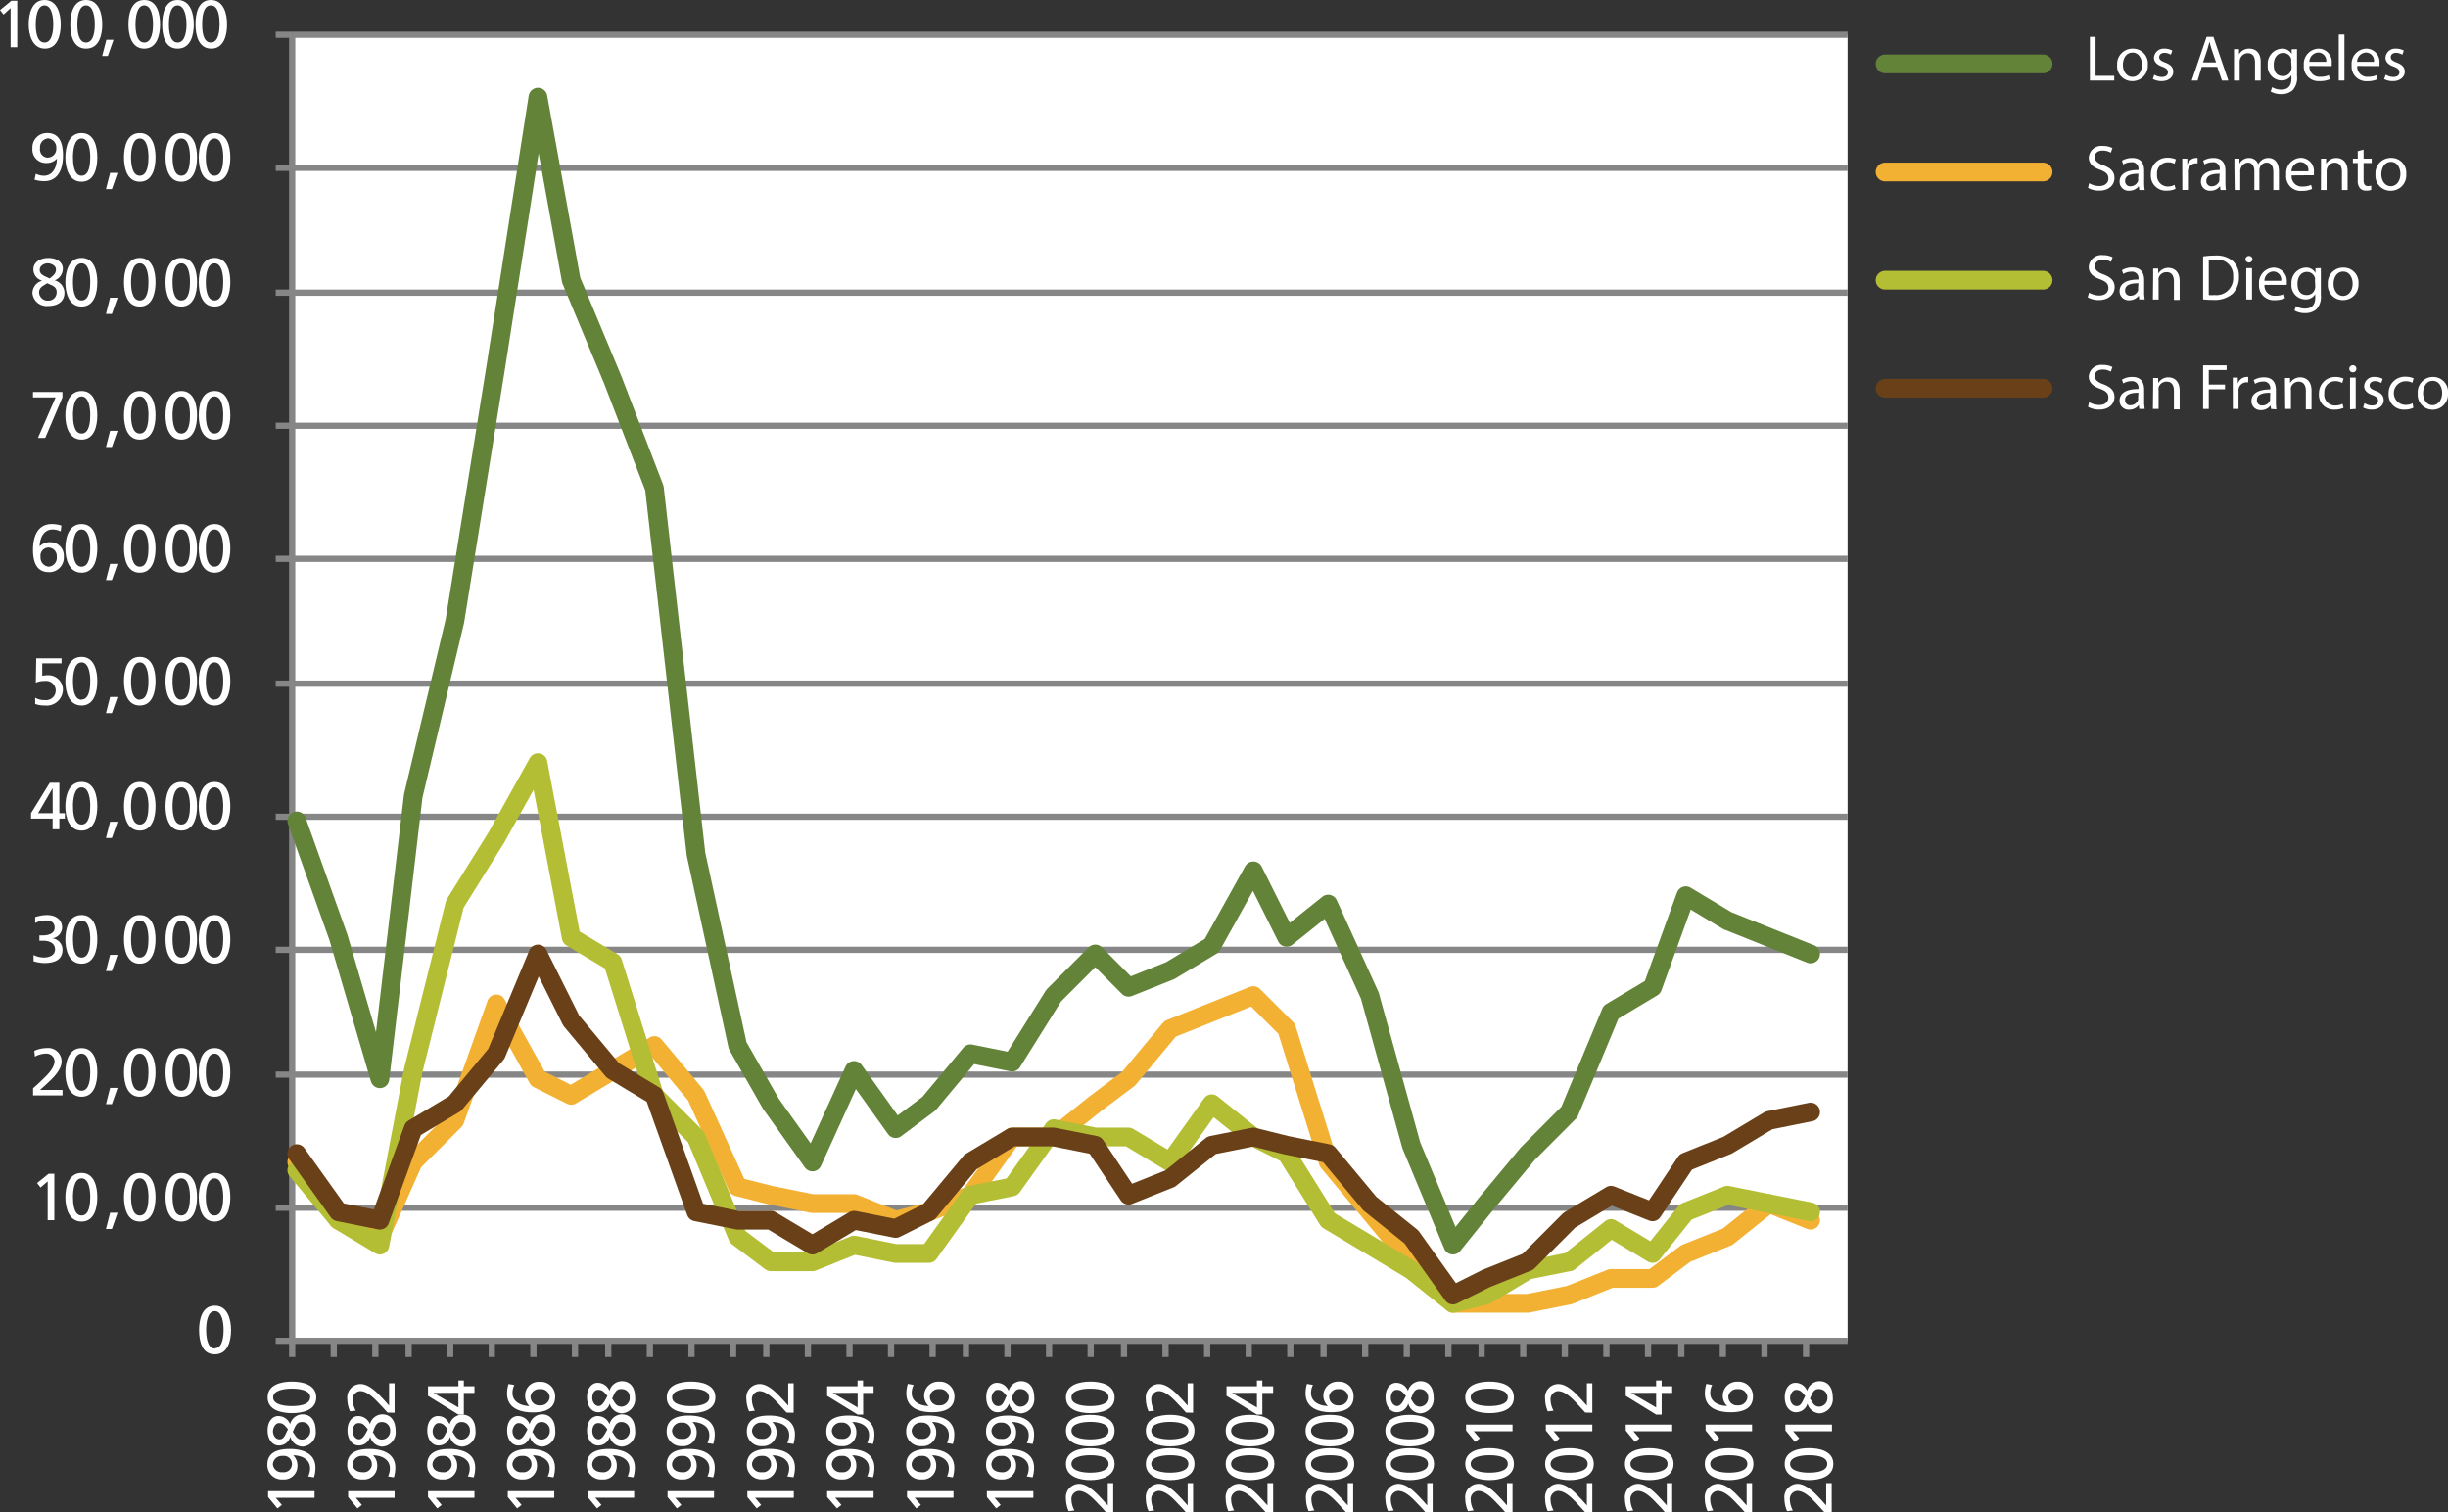 <svg xmlns="http://www.w3.org/2000/svg" viewBox="0 0 301.88 186.49"><rect x="0" y="0" width="301.88" height="186.49" fill="#333333" stroke="none"/><defs><style>.cls-1{fill:#fff;}.cls-2,.cls-3,.cls-4,.cls-5,.cls-6{fill:none;stroke-linejoin:round;}.cls-2{stroke:#868686;stroke-width:0.77px;}.cls-3{stroke:#638339;}.cls-3,.cls-4,.cls-5,.cls-6{stroke-linecap:round;stroke-width:2.31px;}.cls-4{stroke:#f3b134;}.cls-5{stroke:#b4be35;}.cls-6{stroke:#694018;}</style></defs><g id="Layer_2" data-name="Layer 2"><g id="Layer_1-2" data-name="Layer 1"><rect class="cls-1" x="36.03" y="4.29" width="191.81" height="161.04"/><path class="cls-2" d="M36,4.29H227.84M36,20.7H227.84M36,36.09H227.84M36,52.5H227.84M36,68.91H227.84M36,84.3H227.84M36,100.71H227.84M36,117.12H227.84M36,132.51H227.84M36,148.92H227.84"/><line class="cls-2" x1="36.03" y1="165.33" x2="36.03" y2="4.29"/><path class="cls-2" d="M34,4.29H36M34,20.7H36M34,36.09H36M34,52.5H36M34,68.91H36M34,84.3H36M34,100.71H36M34,117.12H36M34,132.51H36M34,148.92H36M34,165.33H36"/><line class="cls-2" x1="36.03" y1="165.33" x2="227.84" y2="165.33"/><path class="cls-2" d="M222.72,165.33v2m-5.13-2v2m-5.13-2v2m-5.13-2v2m-4.1-2v2m-5.13-2v2m-5.13-2v2m-5.13-2v2m-5.13-2v2m-4.1-2v2m-5.13-2v2m-5.13-2v2m-5.13-2v2m-4.1-2v2m-5.13-2v2m-5.13-2v2m-5.13-2v2m-5.12-2v2m-4.11-2v2m-5.13-2v2m-5.13-2v2m-5.12-2v2m-4.11-2v2m-5.13-2v2m-5.12-2v2m-5.13-2v2m-5.13-2v2m-4.1-2v2m-5.13-2v2m-5.13-2v2m-5.13-2v2m-4.1-2v2m-5.13-2v2m-5.13-2v2m-5.13-2v2m-5.13-2v2m-4.1-2v2m-5.13-2v2m-5.13-2v2"/><polyline class="cls-3" points="36.6 101.22 41.73 115.58 46.85 133.02 50.96 98.14 56.09 76.6 61.21 44.81 66.34 11.98 70.44 34.55 75.57 46.86 80.7 60.19 85.83 105.33 90.96 128.92 95.06 136.1 100.19 143.28 105.32 131.99 110.45 139.17 114.55 136.1 119.68 129.94 124.81 130.97 129.94 122.76 135.07 117.63 139.17 121.74 144.3 119.69 149.43 116.61 154.56 107.38 158.66 115.58 163.79 111.48 168.92 122.76 174.04 141.23 179.17 153.53 183.28 148.41 188.41 142.25 193.53 137.12 198.66 124.81 203.79 121.74 207.89 110.45 213.02 113.53 218.15 115.58 223.28 117.63"/><polyline class="cls-4" points="36.6 143.28 41.73 150.46 46.85 152.51 50.96 143.28 56.09 138.15 61.21 123.79 66.34 133.02 70.44 135.07 75.57 131.99 80.7 128.92 85.83 135.07 90.96 146.35 95.06 147.38 100.19 148.41 105.32 148.41 110.45 150.46 114.55 149.43 119.68 147.38 124.81 140.2 129.94 140.2 135.07 136.1 139.17 133.02 144.3 126.86 149.43 124.81 154.56 122.76 158.66 126.86 163.79 143.28 168.92 149.43 174.04 155.59 179.17 160.71 183.28 160.71 188.41 160.71 193.53 159.69 198.66 157.64 203.79 157.64 207.89 154.56 213.02 152.51 218.15 148.41 223.28 150.46"/><polyline class="cls-5" points="36.6 144.3 41.73 150.46 46.85 153.53 50.96 131.99 56.09 111.48 61.21 103.27 66.34 94.04 70.44 115.58 75.57 118.66 80.7 135.07 85.83 140.2 90.96 152.51 95.06 155.59 100.19 155.59 105.32 153.53 110.45 154.56 114.55 154.56 119.68 147.38 124.81 146.35 129.94 139.17 135.07 140.2 139.17 140.2 144.3 143.28 149.43 136.1 154.56 140.2 158.66 142.25 163.79 150.46 168.92 153.53 174.04 156.61 179.17 160.72 183.28 159.69 188.41 156.61 193.53 155.59 198.66 151.48 203.79 154.56 207.89 149.43 213.02 147.38 218.15 148.41 223.28 149.43"/><polyline class="cls-6" points="36.6 142.25 41.73 149.43 46.85 150.46 50.96 139.17 56.09 136.1 61.21 129.94 66.34 117.63 70.44 125.84 75.57 131.99 80.7 135.07 85.83 149.43 90.96 150.46 95.06 150.46 100.19 153.53 105.32 150.46 110.45 151.48 114.55 149.43 119.68 143.28 124.81 140.2 129.94 140.2 135.07 141.22 139.17 147.38 144.3 145.33 149.43 141.22 154.56 140.2 158.66 141.22 163.79 142.25 168.92 148.41 174.04 152.51 179.17 159.69 183.28 157.64 188.41 155.59 193.53 150.46 198.66 147.38 203.79 149.43 207.89 143.28 213.02 141.22 218.15 138.15 223.28 137.12"/><path class="cls-1" d="M26.49,161c1.59,0,2,1.71,2,3s-.36,3-2,3-1.94-1.71-1.94-3S24.91,161,26.49,161Zm0,5.25c1,0,1.08-1.57,1.08-2.29s-.13-2.29-1.08-2.29-1.07,1.57-1.07,2.29S25.51,166.29,26.49,166.29Z"/><path class="cls-1" d="M5.88,145.67l-.88.76-.43-.55L6,144.73H6.7v5.73H5.88Z"/><path class="cls-1" d="M10.06,144.63c1.58,0,1.94,1.71,1.94,3s-.36,3-1.94,3-2-1.71-2-3S8.47,144.63,10.06,144.63Zm0,5.25c1,0,1.07-1.57,1.07-2.29s-.13-2.29-1.07-2.29S9,146.87,9,147.59,9.07,149.88,10.06,149.88Z"/><path class="cls-1" d="M13.58,149.54h.92l-.7,2h-.73Z"/><path class="cls-1" d="M17.24,144.63c1.58,0,1.94,1.71,1.94,3s-.36,3-1.94,3-1.95-1.71-1.95-3S15.65,144.63,17.24,144.63Zm0,5.25c1,0,1.07-1.57,1.07-2.29s-.13-2.29-1.07-2.29-1.08,1.57-1.08,2.29S16.25,149.88,17.24,149.88Z"/><path class="cls-1" d="M22.36,144.63c1.58,0,1.94,1.71,1.94,3s-.36,3-1.94,3-1.95-1.71-1.95-3S20.77,144.63,22.36,144.63Zm0,5.25c1,0,1.07-1.57,1.07-2.29s-.13-2.29-1.07-2.29-1.08,1.57-1.08,2.29S21.37,149.88,22.36,149.88Z"/><path class="cls-1" d="M26.46,144.63c1.58,0,1.94,1.71,1.94,3s-.36,3-1.94,3-1.95-1.71-1.95-3S24.87,144.63,26.46,144.63Zm0,5.25c1,0,1.07-1.57,1.07-2.29s-.13-2.29-1.07-2.29-1.08,1.57-1.08,2.29S25.47,149.88,26.46,149.88Z"/><path class="cls-1" d="M4.08,134.19c.3-.26.67-.58,1-.92.63-.59,1.65-1.52,1.65-2.44a1,1,0,0,0-1.1-.91,2.82,2.82,0,0,0-1.32.37l-.08-.71a3.77,3.77,0,0,1,1.5-.34,1.66,1.66,0,0,1,1.87,1.64c0,1-1,2-1.66,2.6-.32.32-.73.66-1,.92H7.71v.67H4.08Z"/><path class="cls-1" d="M10.06,129.24c1.58,0,1.94,1.71,1.94,3s-.36,3-1.94,3-2-1.71-2-3S8.47,129.24,10.06,129.24Zm0,5.26c1,0,1.07-1.58,1.07-2.29s-.13-2.29-1.07-2.29S9,131.48,9,132.21,9.07,134.5,10.06,134.5Z"/><path class="cls-1" d="M13.58,134.15h.92l-.7,2h-.73Z"/><path class="cls-1" d="M17.24,129.24c1.58,0,1.94,1.71,1.94,3s-.36,3-1.94,3-1.95-1.71-1.95-3S15.65,129.24,17.24,129.24Zm0,5.26c1,0,1.07-1.58,1.07-2.29s-.13-2.29-1.07-2.29-1.08,1.56-1.08,2.29S16.25,134.5,17.24,134.5Z"/><path class="cls-1" d="M22.36,129.24c1.58,0,1.94,1.71,1.94,3s-.36,3-1.94,3-1.95-1.71-1.95-3S20.77,129.24,22.36,129.24Zm0,5.26c1,0,1.07-1.58,1.07-2.29s-.13-2.29-1.07-2.29-1.08,1.56-1.08,2.29S21.37,134.5,22.36,134.5Z"/><path class="cls-1" d="M26.46,129.24c1.58,0,1.94,1.71,1.94,3s-.36,3-1.94,3-1.95-1.71-1.95-3S24.87,129.24,26.46,129.24Zm0,5.26c1,0,1.07-1.58,1.07-2.29s-.13-2.29-1.07-2.29-1.08,1.56-1.08,2.29S25.47,134.5,26.46,134.5Z"/><path class="cls-1" d="M4.86,115.34h.46c.59,0,1.42-.2,1.42-.93s-.52-.91-1.12-.91a2.72,2.72,0,0,0-1.28.32l0-.74a4.92,4.92,0,0,1,1.44-.25c1,0,1.88.48,1.88,1.56a1.38,1.38,0,0,1-1.23,1.31h0a1.41,1.41,0,0,1,1.28,1.42c0,1.32-1.12,1.63-2.26,1.63a5.12,5.12,0,0,1-1.31-.22l0-.77a2.87,2.87,0,0,0,1.25.31c.63,0,1.4-.24,1.4-1S6.1,116,5.36,116h-.5Z"/><path class="cls-1" d="M10.06,112.83c1.58,0,1.94,1.71,1.94,3s-.36,3-1.94,3-2-1.71-2-3S8.47,112.83,10.06,112.83Zm0,5.25c1,0,1.07-1.57,1.07-2.29s-.13-2.29-1.07-2.29S9,115.07,9,115.79,9.07,118.08,10.06,118.08Z"/><path class="cls-1" d="M13.58,117.74h.92l-.7,2h-.73Z"/><path class="cls-1" d="M17.24,112.83c1.58,0,1.94,1.71,1.94,3s-.36,3-1.94,3-1.95-1.71-1.95-3S15.65,112.83,17.24,112.83Zm0,5.25c1,0,1.07-1.57,1.07-2.29s-.13-2.29-1.07-2.29-1.08,1.57-1.08,2.29S16.25,118.08,17.24,118.08Z"/><path class="cls-1" d="M22.36,112.83c1.58,0,1.94,1.71,1.94,3s-.36,3-1.94,3-1.95-1.71-1.95-3S20.77,112.83,22.36,112.83Zm0,5.25c1,0,1.07-1.57,1.07-2.29s-.13-2.29-1.07-2.29-1.08,1.57-1.08,2.29S21.37,118.08,22.36,118.08Z"/><path class="cls-1" d="M26.46,112.83c1.58,0,1.94,1.71,1.94,3s-.36,3-1.94,3-1.95-1.71-1.95-3S24.87,112.83,26.46,112.83Zm0,5.25c1,0,1.07-1.57,1.07-2.29s-.13-2.29-1.07-2.29-1.08,1.57-1.08,2.29S25.47,118.08,26.46,118.08Z"/><path class="cls-1" d="M6.49,100.94H3.83v-.67l2.31-3.75H7.32v3.75H8v.67H7.32v1.31H6.49Zm0-3.75h0l-1.79,3.08h1.8Z"/><path class="cls-1" d="M10.06,96.42c1.58,0,1.94,1.71,1.94,3s-.36,3-1.94,3-2-1.71-2-3S8.47,96.42,10.06,96.42Zm0,5.25c1,0,1.07-1.57,1.07-2.29s-.13-2.29-1.07-2.29S9,98.66,9,99.38,9.07,101.67,10.06,101.67Z"/><path class="cls-1" d="M13.58,101.33h.92l-.7,2h-.73Z"/><path class="cls-1" d="M17.24,96.42c1.58,0,1.94,1.71,1.94,3s-.36,3-1.94,3-1.95-1.71-1.95-3S15.65,96.42,17.24,96.42Zm0,5.25c1,0,1.07-1.57,1.07-2.29s-.13-2.29-1.07-2.29-1.08,1.57-1.08,2.29S16.25,101.67,17.24,101.67Z"/><path class="cls-1" d="M22.36,96.42c1.58,0,1.94,1.71,1.94,3s-.36,3-1.94,3-1.95-1.71-1.95-3S20.77,96.42,22.36,96.42Zm0,5.25c1,0,1.07-1.57,1.07-2.29s-.13-2.29-1.07-2.29-1.08,1.57-1.08,2.29S21.37,101.67,22.36,101.67Z"/><path class="cls-1" d="M26.46,96.42c1.58,0,1.94,1.71,1.94,3s-.36,3-1.94,3-1.95-1.71-1.95-3S24.87,96.42,26.46,96.42Zm0,5.25c1,0,1.07-1.57,1.07-2.29s-.13-2.29-1.07-2.29-1.08,1.57-1.08,2.29S25.47,101.67,26.46,101.67Z"/><path class="cls-1" d="M7.59,81.8H5.21l0,1.54a3.17,3.17,0,0,1,.74-.08A1.8,1.8,0,0,1,7.76,85,2,2,0,0,1,5.57,87a3.62,3.62,0,0,1-1.23-.19l0-.77a2.21,2.21,0,0,0,1.19.29,1.19,1.19,0,1,0,0-2.36,2.64,2.64,0,0,0-1.11.21l.05-3H7.59Z"/><path class="cls-1" d="M10.06,81C11.64,81,12,82.74,12,84s-.36,3-1.94,3-2-1.71-2-3S8.47,81,10.06,81Zm0,5.26c1,0,1.07-1.58,1.07-2.29s-.13-2.29-1.07-2.29S9,83.27,9,84,9.07,86.29,10.06,86.29Z"/><path class="cls-1" d="M13.58,85.94h.92l-.7,2h-.73Z"/><path class="cls-1" d="M17.24,81c1.58,0,1.94,1.71,1.94,3s-.36,3-1.94,3-1.95-1.71-1.95-3S15.65,81,17.24,81Zm0,5.26c1,0,1.07-1.58,1.07-2.29s-.13-2.29-1.07-2.29S16.16,83.27,16.16,84,16.25,86.29,17.24,86.29Z"/><path class="cls-1" d="M22.36,81c1.58,0,1.94,1.71,1.94,3s-.36,3-1.94,3-1.95-1.71-1.95-3S20.77,81,22.36,81Zm0,5.26c1,0,1.07-1.58,1.07-2.29s-.13-2.29-1.07-2.29S21.28,83.27,21.28,84,21.37,86.29,22.36,86.29Z"/><path class="cls-1" d="M26.46,81c1.58,0,1.94,1.71,1.94,3s-.36,3-1.94,3-1.95-1.71-1.95-3S24.87,81,26.46,81Zm0,5.26c1,0,1.07-1.58,1.07-2.29s-.13-2.29-1.07-2.29S25.38,83.27,25.38,84,25.47,86.29,26.46,86.29Z"/><path class="cls-1" d="M7.49,65.53a2.29,2.29,0,0,0-1-.24c-1.07,0-1.58,1-1.6,2.09h0a1.66,1.66,0,0,1,1.25-.52,1.66,1.66,0,0,1,1.73,1.8A1.78,1.78,0,0,1,6,70.55c-1.6,0-1.93-1.45-1.93-2.75,0-1.55.51-3.18,2.32-3.18a4,4,0,0,1,1.18.18ZM6,67.52A1,1,0,0,0,5,68.67a1.12,1.12,0,0,0,1,1.21,1.08,1.08,0,0,0,1-1.21A1.05,1.05,0,0,0,6,67.52Z"/><path class="cls-1" d="M10.06,64.62c1.58,0,1.94,1.71,1.94,3s-.36,3-1.94,3-2-1.71-2-3S8.47,64.62,10.06,64.62Zm0,5.26c1,0,1.07-1.58,1.07-2.3s-.13-2.29-1.07-2.29S9,66.86,9,67.58,9.07,69.88,10.06,69.88Z"/><path class="cls-1" d="M13.58,69.53h.92l-.7,2h-.73Z"/><path class="cls-1" d="M17.24,64.62c1.58,0,1.94,1.71,1.94,3s-.36,3-1.94,3-1.95-1.71-1.95-3S15.65,64.62,17.24,64.62Zm0,5.26c1,0,1.07-1.58,1.07-2.3s-.13-2.29-1.07-2.29-1.08,1.57-1.08,2.29S16.25,69.88,17.24,69.88Z"/><path class="cls-1" d="M22.36,64.62c1.58,0,1.94,1.71,1.94,3s-.36,3-1.94,3-1.95-1.71-1.95-3S20.77,64.62,22.36,64.62Zm0,5.26c1,0,1.07-1.58,1.07-2.3s-.13-2.29-1.07-2.29-1.08,1.57-1.08,2.29S21.37,69.88,22.36,69.88Z"/><path class="cls-1" d="M26.46,64.62c1.58,0,1.94,1.71,1.94,3s-.36,3-1.94,3-1.95-1.71-1.95-3S24.87,64.62,26.46,64.62Zm0,5.26c1,0,1.07-1.58,1.07-2.3s-.13-2.29-1.07-2.29-1.08,1.57-1.08,2.29S25.47,69.88,26.46,69.88Z"/><path class="cls-1" d="M7.7,49,5.58,54h-.9L6.86,49H4.07v-.67H7.7Z"/><path class="cls-1" d="M10.06,48.21c1.58,0,1.94,1.71,1.94,3s-.36,3-1.94,3-2-1.71-2-3S8.47,48.21,10.06,48.21Zm0,5.25c1,0,1.07-1.57,1.07-2.29s-.13-2.29-1.07-2.29S9,50.45,9,51.17,9.07,53.46,10.06,53.46Z"/><path class="cls-1" d="M13.58,53.12h.92l-.7,2h-.73Z"/><path class="cls-1" d="M17.24,48.21c1.58,0,1.94,1.71,1.94,3s-.36,3-1.94,3-1.95-1.71-1.95-3S15.65,48.21,17.24,48.21Zm0,5.25c1,0,1.07-1.57,1.07-2.29s-.13-2.29-1.07-2.29-1.08,1.57-1.08,2.29S16.25,53.46,17.24,53.46Z"/><path class="cls-1" d="M22.36,48.21c1.58,0,1.94,1.71,1.94,3s-.36,3-1.94,3-1.95-1.71-1.95-3S20.77,48.21,22.36,48.21Zm0,5.25c1,0,1.07-1.57,1.07-2.29s-.13-2.29-1.07-2.29-1.08,1.57-1.08,2.29S21.37,53.46,22.36,53.46Z"/><path class="cls-1" d="M26.46,48.21c1.58,0,1.94,1.71,1.94,3s-.36,3-1.94,3-1.95-1.71-1.95-3S24.87,48.21,26.46,48.21Zm0,5.25c1,0,1.07-1.57,1.07-2.29s-.13-2.29-1.07-2.29-1.08,1.57-1.08,2.29S25.47,53.46,26.46,53.46Z"/><path class="cls-1" d="M4,36.12A1.62,1.62,0,0,1,5.2,34.61h0a1.45,1.45,0,0,1-1.08-1.43c0-.73.69-1.37,1.86-1.37s1.77.65,1.77,1.29a1.54,1.54,0,0,1-1,1.47,1.61,1.61,0,0,1,1.2,1.52c0,1.15-.91,1.64-2,1.64A1.76,1.76,0,0,1,4,36.12Zm1.82-1.2c-.46.33-1,.48-1,1.15a1.06,1.06,0,0,0,1.16,1,1,1,0,0,0,1-.9C7.08,35.34,6.42,35.21,5.8,34.92Zm.32-.59c.68-.52.76-.74.76-1.14s-.56-.72-1-.72-1,.27-1,.81S5.35,34,6.12,34.33Z"/><path class="cls-1" d="M10.06,31.8c1.58,0,1.94,1.7,1.94,3s-.36,3-1.94,3-2-1.7-2-3S8.47,31.8,10.06,31.8Zm0,5.25c1,0,1.07-1.57,1.07-2.29s-.13-2.29-1.07-2.29S9,34,9,34.76,9.07,37.05,10.06,37.05Z"/><path class="cls-1" d="M13.58,36.71h.92l-.7,2h-.73Z"/><path class="cls-1" d="M17.24,31.8c1.58,0,1.94,1.7,1.94,3s-.36,3-1.94,3-1.95-1.7-1.95-3S15.65,31.8,17.24,31.8Zm0,5.25c1,0,1.07-1.57,1.07-2.29s-.13-2.29-1.07-2.29S16.16,34,16.16,34.76,16.25,37.05,17.24,37.05Z"/><path class="cls-1" d="M22.36,31.8c1.58,0,1.94,1.7,1.94,3s-.36,3-1.94,3-1.95-1.7-1.95-3S20.77,31.8,22.36,31.8Zm0,5.25c1,0,1.07-1.57,1.07-2.29s-.13-2.29-1.07-2.29S21.28,34,21.28,34.76,21.37,37.05,22.36,37.05Z"/><path class="cls-1" d="M26.46,31.8c1.58,0,1.94,1.7,1.94,3s-.36,3-1.94,3-1.95-1.7-1.95-3S24.87,31.8,26.46,31.8Zm0,5.25c1,0,1.07-1.57,1.07-2.29s-.13-2.29-1.07-2.29S25.38,34,25.38,34.76,25.47,37.05,26.46,37.05Z"/><path class="cls-1" d="M4.42,21.43a2.26,2.26,0,0,0,1,.24c1.06,0,1.58-1,1.6-2.09H7a1.68,1.68,0,0,1-1.26.52A1.66,1.66,0,0,1,4,18.31a1.78,1.78,0,0,1,1.84-1.9c1.6,0,1.93,1.45,1.93,2.75,0,1.55-.51,3.18-2.33,3.18a4.07,4.07,0,0,1-1.18-.18Zm1.45-2a1.06,1.06,0,0,0,1.07-1.15,1.12,1.12,0,0,0-1-1.21,1.08,1.08,0,0,0-1,1.21A1,1,0,0,0,5.87,19.44Z"/><path class="cls-1" d="M10.06,16.41c1.58,0,1.94,1.71,1.94,3s-.36,3-1.94,3-2-1.71-2-3S8.47,16.41,10.06,16.41Zm0,5.26c1,0,1.07-1.58,1.07-2.3s-.13-2.29-1.07-2.29S9,18.65,9,19.37,9.07,21.67,10.06,21.67Z"/><path class="cls-1" d="M13.58,21.32h.92l-.7,2h-.73Z"/><path class="cls-1" d="M17.24,16.41c1.58,0,1.94,1.71,1.94,3s-.36,3-1.94,3-1.95-1.71-1.95-3S15.65,16.41,17.24,16.41Zm0,5.26c1,0,1.07-1.58,1.07-2.3s-.13-2.29-1.07-2.29-1.08,1.57-1.08,2.29S16.25,21.67,17.24,21.67Z"/><path class="cls-1" d="M22.36,16.41c1.58,0,1.94,1.71,1.94,3s-.36,3-1.94,3-1.95-1.71-1.95-3S20.77,16.41,22.36,16.41Zm0,5.26c1,0,1.07-1.58,1.07-2.3s-.13-2.29-1.07-2.29-1.08,1.57-1.08,2.29S21.37,21.67,22.36,21.67Z"/><path class="cls-1" d="M26.46,16.41c1.58,0,1.94,1.71,1.94,3s-.36,3-1.94,3-1.95-1.71-1.95-3S24.87,16.41,26.46,16.41Zm0,5.26c1,0,1.07-1.58,1.07-2.3s-.13-2.29-1.07-2.29-1.08,1.57-1.08,2.29S25.47,21.67,26.46,21.67Z"/><path class="cls-1" d="M1.31,1,.44,1.8,0,1.25,1.4.1h.73V5.83H1.31Z"/><path class="cls-1" d="M5.49,0c1.58,0,2,1.71,2,3s-.37,3-1.95,3S3.54,4.22,3.54,3,3.91,0,5.49,0Zm0,5.25c1,0,1.08-1.57,1.08-2.29S6.43.67,5.49.67,4.41,2.24,4.41,3,4.5,5.25,5.49,5.25Z"/><path class="cls-1" d="M10.61,0c1.59,0,2,1.71,2,3s-.36,3-2,3S8.67,4.22,8.67,3,9,0,10.61,0Zm0,5.25c1,0,1.08-1.57,1.08-2.29S11.55.67,10.61.67,9.54,2.24,9.54,3,9.63,5.25,10.61,5.25Z"/><path class="cls-1" d="M13.12,4.91H14l-.7,2H12.6Z"/><path class="cls-1" d="M17.79,0c1.59,0,1.95,1.71,1.95,3s-.36,3-1.95,3-1.95-1.71-1.95-3S16.21,0,17.79,0Zm0,5.25c1,0,1.08-1.57,1.08-2.29S18.73.67,17.79.67,16.71,2.24,16.71,3,16.81,5.25,17.79,5.25Z"/><path class="cls-1" d="M21.9,0c1.59,0,2,1.71,2,3s-.36,3-2,3S20,4.22,20,3,20.32,0,21.9,0Zm0,5.25C22.89,5.25,23,3.68,23,3S22.85.67,21.9.67,20.83,2.24,20.83,3,20.92,5.25,21.9,5.25Z"/><path class="cls-1" d="M26,0C27.59,0,28,1.71,28,3s-.36,3-1.95,3-1.94-1.71-1.94-3S24.42,0,26,0Zm0,5.25c1,0,1.08-1.57,1.08-2.29S27,.67,26,.67,24.93,2.24,24.93,3,25,5.25,26,5.25Z"/><line class="cls-3" x1="232.46" y1="7.88" x2="251.95" y2="7.88"/><line class="cls-4" x1="232.46" y1="21.21" x2="251.95" y2="21.21"/><line class="cls-5" x1="232.46" y1="34.55" x2="251.95" y2="34.55"/><line class="cls-6" x1="232.46" y1="47.88" x2="251.95" y2="47.88"/><path class="cls-1" d="M257.72,4.55h.7v4.8h2.3v.58h-3Z"/><path class="cls-1" d="M264.86,8A1.89,1.89,0,0,1,262.94,10a1.84,1.84,0,0,1-1.86-2A1.89,1.89,0,0,1,263,6,1.83,1.83,0,0,1,264.86,8Zm-3.07,0c0,.84.49,1.48,1.18,1.48s1.17-.63,1.17-1.5c0-.65-.32-1.49-1.16-1.49S261.79,7.27,261.79,8Z"/><path class="cls-1" d="M265.66,9.21a1.76,1.76,0,0,0,.92.28c.52,0,.76-.25.76-.57s-.2-.52-.72-.71c-.7-.25-1-.63-1-1.1A1.2,1.2,0,0,1,266.93,6a1.92,1.92,0,0,1,.95.24l-.18.51a1.45,1.45,0,0,0-.79-.23c-.41,0-.65.24-.65.53s.24.47.74.66c.67.25,1,.59,1,1.16S267.49,10,266.57,10a2.19,2.19,0,0,1-1.09-.26Z"/><path class="cls-1" d="M271.51,8.24,271,9.93h-.72l1.83-5.38h.84l1.84,5.38H274l-.58-1.69Zm1.77-.54-.53-1.56c-.12-.35-.2-.67-.28-1h0c-.08.32-.17.65-.28,1l-.52,1.56Z"/><path class="cls-1" d="M275.49,7.11c0-.4,0-.73,0-1.05h.62l0,.64h0A1.43,1.43,0,0,1,277.42,6c.53,0,1.36.32,1.36,1.64V9.93h-.7V7.7c0-.62-.23-1.14-.9-1.14a1,1,0,0,0-.94.72,1.09,1.09,0,0,0-.05.33V9.93h-.7Z"/><path class="cls-1" d="M283.26,6.06c0,.28,0,.6,0,1.07V9.38a2.23,2.23,0,0,1-.55,1.76,2.08,2.08,0,0,1-1.41.47,2.62,2.62,0,0,1-1.29-.32l.18-.54a2.21,2.21,0,0,0,1.14.3c.72,0,1.24-.37,1.24-1.35V9.27h0a1.38,1.38,0,0,1-1.23.65A1.74,1.74,0,0,1,279.65,8a1.85,1.85,0,0,1,1.74-2,1.29,1.29,0,0,1,1.21.67h0l0-.59Zm-.72,1.53a1.08,1.08,0,0,0,0-.32,1,1,0,0,0-1-.74c-.67,0-1.15.57-1.15,1.46s.38,1.39,1.14,1.39a1,1,0,0,0,1-.72,1.19,1.19,0,0,0,.06-.37Z"/><path class="cls-1" d="M284.79,8.13a1.24,1.24,0,0,0,1.33,1.34,2.57,2.57,0,0,0,1.07-.2l.12.5A3,3,0,0,1,286,10a1.79,1.79,0,0,1-1.9-1.95A1.88,1.88,0,0,1,285.94,6a1.64,1.64,0,0,1,1.6,1.82,2.19,2.19,0,0,1,0,.33Zm2.07-.51a1,1,0,0,0-1-1.14,1.17,1.17,0,0,0-1.08,1.14Z"/><path class="cls-1" d="M288.41,4.26h.7V9.93h-.7Z"/><path class="cls-1" d="M290.69,8.13A1.23,1.23,0,0,0,292,9.47a2.6,2.6,0,0,0,1.07-.2l.12.5a3,3,0,0,1-1.29.24A1.79,1.79,0,0,1,290,8.06,1.87,1.87,0,0,1,291.83,6a1.64,1.64,0,0,1,1.6,1.82,2.5,2.5,0,0,1,0,.33Zm2.06-.51a1,1,0,0,0-1-1.14,1.16,1.16,0,0,0-1.08,1.14Z"/><path class="cls-1" d="M294.21,9.21a1.8,1.8,0,0,0,.93.28c.51,0,.75-.25.75-.57s-.2-.52-.72-.71c-.7-.25-1-.63-1-1.1A1.2,1.2,0,0,1,295.48,6a1.92,1.92,0,0,1,.95.24l-.18.51a1.45,1.45,0,0,0-.79-.23c-.41,0-.64.24-.64.53s.23.47.73.66c.67.25,1,.59,1,1.16S296,10,295.12,10A2.22,2.22,0,0,1,294,9.75Z"/><path class="cls-1" d="M257.62,22.59a2.52,2.52,0,0,0,1.25.35c.71,0,1.13-.38,1.13-.92s-.29-.79-1-1.07c-.88-.31-1.42-.77-1.42-1.53A1.55,1.55,0,0,1,259.3,18a2.54,2.54,0,0,1,1.2.26l-.2.57a2,2,0,0,0-1-.26c-.74,0-1,.44-1,.81s.33.75,1.08,1c.91.35,1.37.79,1.37,1.58s-.61,1.55-1.89,1.55a2.79,2.79,0,0,1-1.37-.34Z"/><path class="cls-1" d="M263.81,23.43l-.06-.48h0a1.46,1.46,0,0,1-1.19.57,1.1,1.1,0,0,1-1.18-1.11c0-.93.83-1.45,2.33-1.44v-.08a.8.8,0,0,0-.88-.89,2,2,0,0,0-1,.28l-.16-.46a2.37,2.37,0,0,1,1.27-.34c1.19,0,1.47.8,1.47,1.58v1.45a5.14,5.14,0,0,0,.07.92Zm-.11-2c-.76,0-1.64.12-1.64.87a.62.62,0,0,0,.67.67,1,1,0,0,0,.93-.64.66.66,0,0,0,0-.23Z"/><path class="cls-1" d="M268.28,23.29a2.52,2.52,0,0,1-1.11.22,1.84,1.84,0,0,1-1.93-2,2,2,0,0,1,2.08-2.06,2.49,2.49,0,0,1,1,.2l-.16.55a1.62,1.62,0,0,0-.82-.19A1.34,1.34,0,0,0,266,21.51,1.34,1.34,0,0,0,267.3,23a1.94,1.94,0,0,0,.86-.2Z"/><path class="cls-1" d="M269.11,20.77c0-.45,0-.85,0-1.21h.62l0,.76h0a1.14,1.14,0,0,1,1.07-.84.65.65,0,0,1,.2,0v.66l-.24,0a1,1,0,0,0-.95.9,3.11,3.11,0,0,0,0,.33v2.06h-.69Z"/><path class="cls-1" d="M273.82,23.43l-.05-.48h0a1.44,1.44,0,0,1-1.18.57,1.1,1.1,0,0,1-1.18-1.11c0-.93.83-1.45,2.32-1.44v-.08a.79.79,0,0,0-.88-.89,2,2,0,0,0-1,.28l-.16-.46a2.37,2.37,0,0,1,1.27-.34c1.18,0,1.47.8,1.47,1.58v1.45a6.36,6.36,0,0,0,.06.92Zm-.1-2c-.77,0-1.64.12-1.64.87a.62.62,0,0,0,.67.67,1,1,0,0,0,.93-.64,1,1,0,0,0,0-.23Z"/><path class="cls-1" d="M275.54,20.61c0-.4,0-.73,0-1.05h.62l0,.63h0a1.31,1.31,0,0,1,1.21-.71,1.15,1.15,0,0,1,1.1.77h0a1.79,1.79,0,0,1,.43-.5,1.32,1.32,0,0,1,.86-.27c.51,0,1.27.33,1.27,1.68v2.27h-.69V21.24c0-.74-.27-1.19-.84-1.19a.91.91,0,0,0-.83.64,1.29,1.29,0,0,0-.05.35v2.39H278V21.12c0-.62-.27-1.07-.81-1.07a1,1,0,0,0-.87.71.93.93,0,0,0-.06.34v2.33h-.68Z"/><path class="cls-1" d="M282.6,21.63A1.24,1.24,0,0,0,283.93,23a2.57,2.57,0,0,0,1.07-.2l.12.5a3,3,0,0,1-1.29.24,1.79,1.79,0,0,1-1.9-2,1.88,1.88,0,0,1,1.81-2.08,1.63,1.63,0,0,1,1.6,1.82,2.5,2.5,0,0,1,0,.33Zm2.06-.51a1,1,0,0,0-1-1.14,1.17,1.17,0,0,0-1.08,1.14Z"/><path class="cls-1" d="M286.22,20.61c0-.4,0-.73,0-1.05h.63l0,.64h0a1.44,1.44,0,0,1,1.28-.72c.54,0,1.37.32,1.37,1.64v2.31h-.7V21.2c0-.62-.23-1.14-.9-1.14a1,1,0,0,0-.94.72,1.09,1.09,0,0,0-.05.33v2.32h-.7Z"/><path class="cls-1" d="M291.47,18.45v1.11h1v.54h-1v2.09c0,.48.14.75.53.75a1.37,1.37,0,0,0,.41-.05l0,.53a1.89,1.89,0,0,1-.62.09,1,1,0,0,1-.76-.29,1.44,1.44,0,0,1-.28-1V20.1h-.6v-.54h.6v-.92Z"/><path class="cls-1" d="M296.73,21.47a1.89,1.89,0,0,1-1.93,2.05,1.84,1.84,0,0,1-1.86-2,1.89,1.89,0,0,1,1.92-2.05A1.83,1.83,0,0,1,296.73,21.47Zm-3.07,0c0,.85.48,1.49,1.17,1.49s1.18-.64,1.18-1.51c0-.65-.33-1.49-1.16-1.49S293.66,20.77,293.66,21.51Z"/><path class="cls-1" d="M257.62,36.09a2.52,2.52,0,0,0,1.25.35c.71,0,1.13-.38,1.13-.92s-.29-.79-1-1.07c-.88-.31-1.42-.77-1.42-1.53a1.55,1.55,0,0,1,1.74-1.46,2.54,2.54,0,0,1,1.2.26l-.2.57a2,2,0,0,0-1-.26c-.74,0-1,.44-1,.81s.33.75,1.08,1c.91.35,1.37.79,1.37,1.58S260.1,37,258.82,37a2.79,2.79,0,0,1-1.37-.34Z"/><path class="cls-1" d="M263.81,36.93l-.06-.48h0a1.46,1.46,0,0,1-1.19.57,1.1,1.1,0,0,1-1.18-1.11c0-.93.83-1.45,2.33-1.44v-.08a.8.8,0,0,0-.88-.89,2,2,0,0,0-1,.28l-.16-.46a2.37,2.37,0,0,1,1.27-.34c1.19,0,1.47.8,1.47,1.58V36a5.14,5.14,0,0,0,.07.92Zm-.11-2c-.76,0-1.64.12-1.64.87a.62.62,0,0,0,.67.67,1,1,0,0,0,.93-.64.66.66,0,0,0,0-.23Z"/><path class="cls-1" d="M265.52,34.11c0-.4,0-.73,0-1h.62l0,.64h0a1.43,1.43,0,0,1,1.28-.72c.53,0,1.37.32,1.37,1.64v2.31h-.71V34.7c0-.62-.23-1.14-.89-1.14a1,1,0,0,0-1,.72,1.09,1.09,0,0,0,0,.33v2.32h-.7Z"/><path class="cls-1" d="M271.68,31.62a9.22,9.22,0,0,1,1.48-.11,3.07,3.07,0,0,1,2.18.67,2.47,2.47,0,0,1,.76,1.93,2.88,2.88,0,0,1-.77,2.1,3.36,3.36,0,0,1-2.39.77,11.31,11.31,0,0,1-1.26-.06Zm.7,4.76a3.56,3.56,0,0,0,.7,0,2.07,2.07,0,0,0,2.3-2.28,1.93,1.93,0,0,0-2.19-2.08,3.89,3.89,0,0,0-.81.07Z"/><path class="cls-1" d="M277.77,32a.44.44,0,0,1-.87,0,.43.43,0,0,1,.44-.44A.42.42,0,0,1,277.77,32ZM277,36.93V33.06h.71v3.87Z"/><path class="cls-1" d="M279.25,35.13a1.23,1.23,0,0,0,1.33,1.34,2.6,2.6,0,0,0,1.07-.2l.12.5a3,3,0,0,1-1.29.24,1.79,1.79,0,0,1-1.9-1.95A1.87,1.87,0,0,1,280.39,33,1.64,1.64,0,0,1,282,34.8c0,.14,0,.26,0,.33Zm2.06-.51a1,1,0,0,0-1-1.14,1.16,1.16,0,0,0-1.07,1.14Z"/><path class="cls-1" d="M286.2,33.06c0,.28,0,.6,0,1.07v2.25a2.23,2.23,0,0,1-.55,1.76,2.08,2.08,0,0,1-1.41.47,2.57,2.57,0,0,1-1.29-.32l.18-.54a2.14,2.14,0,0,0,1.13.3c.72,0,1.25-.37,1.25-1.35v-.43h0a1.37,1.37,0,0,1-1.23.65A1.74,1.74,0,0,1,282.58,35,1.86,1.86,0,0,1,284.33,33a1.29,1.29,0,0,1,1.21.67h0l0-.59Zm-.73,1.53a1.08,1.08,0,0,0,0-.32,1,1,0,0,0-1-.74c-.67,0-1.15.57-1.15,1.46s.38,1.39,1.14,1.39a1,1,0,0,0,1-.72,1.18,1.18,0,0,0,.05-.37Z"/><path class="cls-1" d="M290.84,35A1.89,1.89,0,0,1,288.91,37a1.84,1.84,0,0,1-1.85-2A1.88,1.88,0,0,1,289,33,1.83,1.83,0,0,1,290.84,35Zm-3.07,0c0,.85.49,1.49,1.17,1.49s1.18-.64,1.18-1.51c0-.65-.33-1.49-1.16-1.49S287.77,34.27,287.77,35Z"/><path class="cls-1" d="M257.62,49.59a2.52,2.52,0,0,0,1.25.35c.71,0,1.13-.38,1.13-.92s-.29-.79-1-1.07c-.88-.31-1.42-.77-1.42-1.53A1.55,1.55,0,0,1,259.3,45a2.54,2.54,0,0,1,1.2.26l-.2.57a2,2,0,0,0-1-.26c-.74,0-1,.44-1,.81s.33.75,1.08,1c.91.35,1.37.79,1.37,1.58s-.61,1.55-1.89,1.55a2.79,2.79,0,0,1-1.37-.34Z"/><path class="cls-1" d="M263.81,50.43l-.06-.48h0a1.46,1.46,0,0,1-1.19.57,1.1,1.1,0,0,1-1.18-1.11c0-.93.83-1.45,2.33-1.44v-.08a.8.8,0,0,0-.88-.89,2,2,0,0,0-1,.28l-.16-.46a2.37,2.37,0,0,1,1.27-.34c1.19,0,1.47.8,1.47,1.58v1.45a5.14,5.14,0,0,0,.07.92Zm-.11-2c-.76,0-1.64.12-1.64.87a.62.62,0,0,0,.67.67,1,1,0,0,0,.93-.64.66.66,0,0,0,0-.23Z"/><path class="cls-1" d="M265.52,47.61c0-.4,0-.73,0-1h.62l0,.64h0a1.43,1.43,0,0,1,1.28-.72c.53,0,1.37.32,1.37,1.64v2.31h-.71V48.2c0-.62-.23-1.14-.89-1.14a1,1,0,0,0-1,.72,1.09,1.09,0,0,0,0,.33v2.32h-.7Z"/><path class="cls-1" d="M271.68,45.05h2.9v.58h-2.2v1.79h2V48h-2v2.43h-.7Z"/><path class="cls-1" d="M275.34,47.77c0-.45,0-.85,0-1.21h.62l0,.76h0a1.16,1.16,0,0,1,1.08-.84.65.65,0,0,1,.2,0v.66l-.24,0a1,1,0,0,0-.95.9,3.11,3.11,0,0,0,0,.33v2.06h-.7Z"/><path class="cls-1" d="M280.06,50.43,280,50h0a1.44,1.44,0,0,1-1.18.57,1.1,1.1,0,0,1-1.18-1.11c0-.93.83-1.45,2.32-1.44v-.08a.79.79,0,0,0-.88-.89,2,2,0,0,0-1,.28l-.16-.46a2.37,2.37,0,0,1,1.27-.34c1.18,0,1.47.8,1.47,1.58v1.45a6.36,6.36,0,0,0,.06.92Zm-.1-2c-.77,0-1.64.12-1.64.87A.62.62,0,0,0,279,50a1,1,0,0,0,.94-.64,1,1,0,0,0,0-.23Z"/><path class="cls-1" d="M281.78,47.61c0-.4,0-.73,0-1h.62l0,.64h0a1.44,1.44,0,0,1,1.28-.72c.54,0,1.37.32,1.37,1.64v2.31h-.7V48.2c0-.62-.23-1.14-.9-1.14a1,1,0,0,0-.94.72,1.09,1.09,0,0,0,0,.33v2.32h-.7Z"/><path class="cls-1" d="M289,50.29a2.52,2.52,0,0,1-1.11.22,1.83,1.83,0,0,1-1.92-2A2,2,0,0,1,288,46.48a2.44,2.44,0,0,1,1,.2l-.16.55A1.57,1.57,0,0,0,288,47a1.34,1.34,0,0,0-1.37,1.47A1.33,1.33,0,0,0,288,50a2,2,0,0,0,.87-.2Z"/><path class="cls-1" d="M290.58,45.48a.41.41,0,0,1-.44.43.42.42,0,0,1-.43-.43.43.43,0,0,1,.44-.44A.41.41,0,0,1,290.58,45.48Zm-.78,5V46.56h.7v3.87Z"/><path class="cls-1" d="M291.58,49.71a1.76,1.76,0,0,0,.92.29c.52,0,.76-.26.76-.58s-.2-.52-.72-.71c-.7-.25-1-.63-1-1.1a1.2,1.2,0,0,1,1.34-1.13,1.92,1.92,0,0,1,.95.24l-.18.51a1.45,1.45,0,0,0-.79-.23c-.41,0-.65.24-.65.53s.24.47.74.66c.67.25,1,.59,1,1.17s-.53,1.15-1.45,1.15a2.19,2.19,0,0,1-1.09-.26Z"/><path class="cls-1" d="M297.6,50.29a2.52,2.52,0,0,1-1.11.22,1.84,1.84,0,0,1-1.93-2,2,2,0,0,1,2.08-2.06,2.49,2.49,0,0,1,1,.2l-.16.55a1.62,1.62,0,0,0-.82-.19,1.46,1.46,0,0,0,0,2.92,1.94,1.94,0,0,0,.86-.2Z"/><path class="cls-1" d="M301.88,48.47A1.89,1.89,0,0,1,300,50.52a1.84,1.84,0,0,1-1.85-2A1.88,1.88,0,0,1,300,46.48,1.83,1.83,0,0,1,301.88,48.47Zm-3.07,0c0,.85.49,1.49,1.17,1.49s1.18-.64,1.18-1.51c0-.65-.33-1.49-1.16-1.49S298.81,47.77,298.81,48.51Z"/><path class="cls-1" d="M34,184.69l.76.88-.55.43-1.15-1.4v-.73h5.73v.82Z"/><path class="cls-1" d="M38,182.05a2.29,2.29,0,0,0,.24-1c0-1.07-1-1.59-2.09-1.6h0a1.69,1.69,0,0,1,.53,1.26,1.66,1.66,0,0,1-1.81,1.72,1.77,1.77,0,0,1-1.9-1.83c0-1.61,1.45-1.93,2.75-1.93,1.55,0,3.18.51,3.18,2.32a4,4,0,0,1-.18,1.18Zm-2-1.46a1,1,0,0,0-1.15-1.06,1.11,1.11,0,0,0-1.2,1,1.06,1.06,0,0,0,1.2,1A1,1,0,0,0,36,180.59Z"/><path class="cls-1" d="M37.31,178.38a1.62,1.62,0,0,1-1.51-1.22h0a1.43,1.43,0,0,1-1.43,1.08c-.73,0-1.37-.69-1.37-1.86s.66-1.77,1.29-1.77a1.55,1.55,0,0,1,1.48,1,1.61,1.61,0,0,1,1.52-1.21c1.15,0,1.64.91,1.64,2A1.75,1.75,0,0,1,37.31,178.38Zm-1.8-2.14c-.52-.68-.74-.76-1.13-.76s-.72.56-.72,1,.27,1,.81,1S35.13,177,35.51,176.24Zm.59.32c.33.46.49.95,1.16.95a1.06,1.06,0,0,0,1-1.16,1,1,0,0,0-.91-1C36.53,175.28,36.4,175.94,36.1,176.56Z"/><path class="cls-1" d="M33,172.31c0-1.59,1.71-1.95,3-1.95s3,.36,3,1.95-1.71,1.94-3,1.94S33,173.89,33,172.31Zm5.26,0c0-1-1.58-1.08-2.29-1.08s-2.29.13-2.29,1.08,1.56,1.07,2.29,1.07S38.24,173.29,38.24,172.31Z"/><path class="cls-1" d="M43.87,184.69l.76.88-.55.43-1.15-1.4v-.73h5.73v.82Z"/><path class="cls-1" d="M47.85,182.05a2.28,2.28,0,0,0,.23-1c0-1.07-1-1.59-2.08-1.6h0a1.71,1.71,0,0,1,.52,1.26,1.65,1.65,0,0,1-1.8,1.72,1.77,1.77,0,0,1-1.9-1.83c0-1.61,1.44-1.93,2.75-1.93,1.55,0,3.18.51,3.18,2.32a4,4,0,0,1-.18,1.18Zm-2-1.46a1,1,0,0,0-1.15-1.06,1.12,1.12,0,0,0-1.21,1c0,.69.59,1,1.21,1A1,1,0,0,0,45.86,180.59Z"/><path class="cls-1" d="M47.16,178.38a1.6,1.6,0,0,1-1.51-1.22h0a1.45,1.45,0,0,1-1.43,1.08c-.73,0-1.37-.69-1.37-1.86s.66-1.77,1.29-1.77a1.55,1.55,0,0,1,1.48,1,1.6,1.6,0,0,1,1.51-1.21c1.15,0,1.65.91,1.65,2A1.76,1.76,0,0,1,47.16,178.38Zm-1.8-2.14c-.52-.68-.74-.76-1.13-.76-.55,0-.73.56-.73,1s.27,1,.82,1C44.71,177.42,45,177,45.36,176.24Zm.59.32c.33.46.48.95,1.16.95a1.05,1.05,0,0,0,1-1.16,1,1,0,0,0-.9-1C46.38,175.28,46.24,175.94,46,176.56Z"/><path class="cls-1" d="M47.78,174.18c-.26-.3-.58-.67-.92-1-.59-.63-1.52-1.65-2.45-1.65a1,1,0,0,0-.91,1.1,2.94,2.94,0,0,0,.37,1.32l-.7.08a3.77,3.77,0,0,1-.34-1.5,1.66,1.66,0,0,1,1.63-1.87c1,0,2,1,2.61,1.66.32.32.66.73.91,1v-2.75h.68v3.63Z"/><path class="cls-1" d="M53.72,184.69l.75.88-.55.43-1.14-1.4v-.73h5.73v.82Z"/><path class="cls-1" d="M57.69,182.05a2.16,2.16,0,0,0,.24-1c0-1.07-1-1.59-2.08-1.6h0a1.69,1.69,0,0,1,.53,1.26,1.66,1.66,0,0,1-1.81,1.72,1.76,1.76,0,0,1-1.89-1.83c0-1.61,1.44-1.93,2.75-1.93,1.55,0,3.17.51,3.17,2.32a4,4,0,0,1-.18,1.18Zm-2-1.46a1,1,0,0,0-1.15-1.06,1.12,1.12,0,0,0-1.21,1c0,.69.59,1,1.21,1A1,1,0,0,0,55.71,180.59Z"/><path class="cls-1" d="M57,178.38a1.62,1.62,0,0,1-1.51-1.22h0a1.45,1.45,0,0,1-1.43,1.08c-.73,0-1.37-.69-1.37-1.86s.65-1.77,1.29-1.77,1.06.26,1.47,1A1.62,1.62,0,0,1,57,174.44c1.15,0,1.64.91,1.64,2A1.75,1.75,0,0,1,57,178.38Zm-1.79-2.14c-.52-.68-.74-.76-1.14-.76s-.72.56-.72,1,.27,1,.81,1S54.83,177,55.21,176.24Zm.59.32c.32.46.48.95,1.15.95a1.05,1.05,0,0,0,1-1.16,1,1,0,0,0-.9-1C56.22,175.28,56.09,175.94,55.8,176.56Z"/><path class="cls-1" d="M57.2,171.76v2.67h-.67l-3.75-2.31v-1.18h3.75v-.72h.67v.72h1.31v.82Zm-3.75,0v0l3.08,1.79v-1.81Z"/><path class="cls-1" d="M63.57,184.69l.75.88-.55.43-1.15-1.4v-.73h5.73v.82Z"/><path class="cls-1" d="M67.54,182.05a2.16,2.16,0,0,0,.24-1c0-1.07-1-1.59-2.09-1.6h0a1.69,1.69,0,0,1,.53,1.26,1.66,1.66,0,0,1-1.81,1.72,1.77,1.77,0,0,1-1.9-1.83c0-1.61,1.45-1.93,2.75-1.93,1.56,0,3.18.51,3.18,2.32a4,4,0,0,1-.18,1.18Zm-2-1.46a1,1,0,0,0-1.15-1.06,1.11,1.11,0,0,0-1.2,1,1.06,1.06,0,0,0,1.2,1A1,1,0,0,0,65.55,180.59Z"/><path class="cls-1" d="M66.85,178.38a1.62,1.62,0,0,1-1.51-1.22h0a1.43,1.43,0,0,1-1.43,1.08c-.73,0-1.37-.69-1.37-1.86s.66-1.77,1.29-1.77a1.55,1.55,0,0,1,1.48,1,1.62,1.62,0,0,1,1.52-1.21c1.15,0,1.64.91,1.64,2A1.75,1.75,0,0,1,66.85,178.38Zm-1.8-2.14c-.52-.68-.74-.76-1.13-.76s-.72.56-.72,1,.27,1,.81,1C64.4,177.42,64.67,177,65.05,176.24Zm.59.32c.33.46.49.95,1.16.95a1.06,1.06,0,0,0,1-1.16,1,1,0,0,0-.91-1C66.07,175.28,65.94,175.94,65.64,176.56Z"/><path class="cls-1" d="M63.43,170.77a2.28,2.28,0,0,0-.23,1c0,1.07,1,1.58,2.08,1.6v0a1.69,1.69,0,0,1-.52-1.25,1.66,1.66,0,0,1,1.8-1.73,1.77,1.77,0,0,1,1.9,1.84c0,1.6-1.44,1.93-2.75,1.93-1.55,0-3.18-.51-3.18-2.32a4,4,0,0,1,.18-1.18Zm2,1.45a1.05,1.05,0,0,0,1.15,1.07,1.12,1.12,0,0,0,1.21-1,1.07,1.07,0,0,0-1.21-1A1.06,1.06,0,0,0,65.42,172.22Z"/><path class="cls-1" d="M73.41,184.69l.76.88-.55.43-1.15-1.4v-.73H78.2v.82Z"/><path class="cls-1" d="M77.39,182.05a2.28,2.28,0,0,0,.23-1c0-1.07-1-1.59-2.08-1.6h0a1.68,1.68,0,0,1,.52,1.26,1.65,1.65,0,0,1-1.8,1.72,1.77,1.77,0,0,1-1.9-1.83c0-1.61,1.45-1.93,2.75-1.93,1.55,0,3.18.51,3.18,2.32a4,4,0,0,1-.18,1.18Zm-2-1.46a1,1,0,0,0-1.15-1.06,1.12,1.12,0,0,0-1.21,1c0,.69.59,1,1.21,1A1,1,0,0,0,75.4,180.59Z"/><path class="cls-1" d="M76.7,178.38a1.6,1.6,0,0,1-1.51-1.22h0a1.45,1.45,0,0,1-1.43,1.08c-.73,0-1.37-.69-1.37-1.86s.66-1.77,1.29-1.77a1.55,1.55,0,0,1,1.48,1,1.61,1.61,0,0,1,1.52-1.21c1.15,0,1.64.91,1.64,2A1.75,1.75,0,0,1,76.7,178.38Zm-1.8-2.14c-.52-.68-.74-.76-1.13-.76-.55,0-.73.56-.73,1s.27,1,.82,1C74.25,177.42,74.52,177,74.9,176.24Zm.59.32c.33.46.48.95,1.16.95a1.05,1.05,0,0,0,1-1.16,1,1,0,0,0-.9-1C75.92,175.28,75.79,175.94,75.49,176.56Z"/><path class="cls-1" d="M76.7,174.28a1.6,1.6,0,0,1-1.51-1.22h0a1.45,1.45,0,0,1-1.43,1.08c-.73,0-1.37-.69-1.37-1.86s.66-1.77,1.29-1.77a1.55,1.55,0,0,1,1.48,1,1.6,1.6,0,0,1,1.52-1.2c1.15,0,1.64.91,1.64,2A1.76,1.76,0,0,1,76.7,174.28Zm-1.8-2.15c-.52-.67-.74-.75-1.13-.75-.55,0-.73.56-.73,1s.27,1,.82,1C74.25,173.32,74.52,172.91,74.9,172.13Zm.59.32c.33.47.48,1,1.16,1a1.06,1.06,0,0,0,1-1.16.94.94,0,0,0-.9-1C75.92,171.18,75.79,171.84,75.49,172.45Z"/><path class="cls-1" d="M83.26,184.69l.76.88-.55.43-1.15-1.4v-.73h5.73v.82Z"/><path class="cls-1" d="M87.23,182.05a2.16,2.16,0,0,0,.24-1c0-1.07-1-1.59-2.08-1.6h0a1.71,1.71,0,0,1,.52,1.26,1.66,1.66,0,0,1-1.81,1.72,1.76,1.76,0,0,1-1.89-1.83c0-1.61,1.44-1.93,2.75-1.93,1.55,0,3.18.51,3.18,2.32a4,4,0,0,1-.19,1.18Zm-2-1.46a1,1,0,0,0-1.15-1.06,1.12,1.12,0,0,0-1.21,1c0,.69.59,1,1.21,1A1,1,0,0,0,85.25,180.59Z"/><path class="cls-1" d="M87.23,177.94a2.12,2.12,0,0,0,.24-1c0-1.07-1-1.59-2.08-1.6h0a1.71,1.71,0,0,1,.52,1.26,1.66,1.66,0,0,1-1.81,1.72,1.77,1.77,0,0,1-1.89-1.84c0-1.6,1.44-1.93,2.75-1.93,1.55,0,3.18.51,3.18,2.33a4,4,0,0,1-.19,1.18Zm-2-1.45a1.06,1.06,0,0,0-1.15-1.07,1.12,1.12,0,0,0-1.21,1,1.07,1.07,0,0,0,1.21,1A1,1,0,0,0,85.25,176.49Z"/><path class="cls-1" d="M82.22,172.31c0-1.59,1.71-1.95,3-1.95s3,.36,3,1.95-1.71,1.94-3,1.94S82.22,173.89,82.22,172.31Zm5.25,0c0-1-1.57-1.08-2.29-1.08s-2.29.13-2.29,1.08,1.57,1.07,2.29,1.07S87.47,173.29,87.47,172.31Z"/><path class="cls-1" d="M93.11,184.69l.75.88-.55.43-1.15-1.4v-.73h5.73v.82Z"/><path class="cls-1" d="M97.08,182.05a2.16,2.16,0,0,0,.24-1c0-1.07-1-1.59-2.09-1.6h0a1.69,1.69,0,0,1,.53,1.26A1.66,1.66,0,0,1,94,182.42a1.77,1.77,0,0,1-1.9-1.83c0-1.61,1.45-1.93,2.75-1.93,1.56,0,3.18.51,3.18,2.32a4,4,0,0,1-.18,1.18Zm-2-1.46a1,1,0,0,0-1.15-1.06,1.11,1.11,0,0,0-1.2,1,1.06,1.06,0,0,0,1.2,1A1,1,0,0,0,95.09,180.59Z"/><path class="cls-1" d="M97.08,177.94a2.12,2.12,0,0,0,.24-1c0-1.07-1-1.59-2.09-1.6h0a1.69,1.69,0,0,1,.53,1.26A1.66,1.66,0,0,1,94,178.32a1.77,1.77,0,0,1-1.9-1.84c0-1.6,1.45-1.93,2.75-1.93,1.56,0,3.18.51,3.18,2.33a4.07,4.07,0,0,1-.18,1.18Zm-2-1.45a1.05,1.05,0,0,0-1.15-1.07,1.11,1.11,0,0,0-1.2,1,1.07,1.07,0,0,0,1.2,1A1,1,0,0,0,95.09,176.49Z"/><path class="cls-1" d="M97,174.18l-.92-1c-.6-.63-1.52-1.65-2.45-1.65a1,1,0,0,0-.91,1.1,2.94,2.94,0,0,0,.37,1.32l-.71.08a4,4,0,0,1-.34-1.5,1.66,1.66,0,0,1,1.64-1.87c1,0,2,1,2.6,1.66.32.32.67.73.92,1v-2.75h.67v3.63Z"/><path class="cls-1" d="M103,184.69l.76.88-.55.43L102,184.6v-.73h5.73v.82Z"/><path class="cls-1" d="M106.93,182.05a2.29,2.29,0,0,0,.24-1c0-1.07-1-1.59-2.09-1.6h0a1.68,1.68,0,0,1,.52,1.26,1.65,1.65,0,0,1-1.8,1.72,1.77,1.77,0,0,1-1.9-1.83c0-1.61,1.45-1.93,2.75-1.93,1.55,0,3.18.51,3.18,2.32a4,4,0,0,1-.18,1.18Zm-2-1.46a1,1,0,0,0-1.15-1.06,1.11,1.11,0,0,0-1.2,1,1.06,1.06,0,0,0,1.2,1A1,1,0,0,0,104.94,180.59Z"/><path class="cls-1" d="M106.93,177.94a2.24,2.24,0,0,0,.24-1c0-1.07-1-1.59-2.09-1.6h0a1.68,1.68,0,0,1,.52,1.26,1.65,1.65,0,0,1-1.8,1.72,1.77,1.77,0,0,1-1.9-1.84c0-1.6,1.45-1.93,2.75-1.93,1.55,0,3.18.51,3.18,2.33a4.07,4.07,0,0,1-.18,1.18Zm-2-1.45a1.06,1.06,0,0,0-1.15-1.07,1.11,1.11,0,0,0-1.2,1,1.07,1.07,0,0,0,1.2,1A1,1,0,0,0,104.94,176.49Z"/><path class="cls-1" d="M106.44,171.76v2.67h-.68L102,172.12v-1.18h3.75v-.72h.68v.72h1.3v.82Zm-3.76,0v0l3.08,1.79v-1.81Z"/><path class="cls-1" d="M112.8,184.69l.76.88L113,186l-1.15-1.4v-.73h5.73v.82Z"/><path class="cls-1" d="M116.78,182.05a2.28,2.28,0,0,0,.23-1c0-1.07-1-1.59-2.08-1.6h0a1.71,1.71,0,0,1,.52,1.26,1.65,1.65,0,0,1-1.8,1.72,1.77,1.77,0,0,1-1.9-1.83c0-1.61,1.44-1.93,2.75-1.93,1.55,0,3.18.51,3.18,2.32a4,4,0,0,1-.18,1.18Zm-2-1.46a1,1,0,0,0-1.15-1.06,1.12,1.12,0,0,0-1.21,1c0,.69.59,1,1.21,1A1,1,0,0,0,114.79,180.59Z"/><path class="cls-1" d="M116.78,177.94a2.24,2.24,0,0,0,.23-1c0-1.07-1-1.59-2.08-1.6h0a1.71,1.71,0,0,1,.52,1.26,1.65,1.65,0,0,1-1.8,1.72,1.77,1.77,0,0,1-1.9-1.84c0-1.6,1.44-1.93,2.75-1.93,1.55,0,3.18.51,3.18,2.33a4.07,4.07,0,0,1-.18,1.18Zm-2-1.45a1.06,1.06,0,0,0-1.15-1.07,1.12,1.12,0,0,0-1.21,1,1.07,1.07,0,0,0,1.21,1A1,1,0,0,0,114.79,176.49Z"/><path class="cls-1" d="M112.67,170.77a2.16,2.16,0,0,0-.24,1c0,1.07,1,1.58,2.09,1.6v0a1.73,1.73,0,0,1,1.28-3,1.78,1.78,0,0,1,1.9,1.84c0,1.6-1.45,1.93-2.75,1.93-1.56,0-3.18-.51-3.18-2.32a4,4,0,0,1,.18-1.18Zm2,1.45a1.05,1.05,0,0,0,1.15,1.07,1.11,1.11,0,0,0,1.2-1,1.07,1.07,0,0,0-1.2-1A1.05,1.05,0,0,0,114.66,172.22Z"/><path class="cls-1" d="M122.65,184.69l.75.88-.55.43-1.15-1.4v-.73h5.73v.82Z"/><path class="cls-1" d="M126.62,182.05a2.16,2.16,0,0,0,.24-1c0-1.07-1-1.59-2.09-1.6h0a1.69,1.69,0,0,1,.53,1.26,1.66,1.66,0,0,1-1.81,1.72,1.76,1.76,0,0,1-1.89-1.83c0-1.61,1.44-1.93,2.75-1.93,1.55,0,3.17.51,3.17,2.32a4,4,0,0,1-.18,1.18Zm-2-1.46a1,1,0,0,0-1.15-1.06,1.11,1.11,0,0,0-1.21,1c0,.69.59,1,1.21,1A1,1,0,0,0,124.64,180.59Z"/><path class="cls-1" d="M126.62,177.94a2.12,2.12,0,0,0,.24-1c0-1.07-1-1.59-2.09-1.6h0a1.69,1.69,0,0,1,.53,1.26,1.66,1.66,0,0,1-1.81,1.72,1.77,1.77,0,0,1-1.89-1.84c0-1.6,1.44-1.93,2.75-1.93,1.55,0,3.17.51,3.17,2.33a4.07,4.07,0,0,1-.18,1.18Zm-2-1.45a1.06,1.06,0,0,0-1.15-1.07,1.12,1.12,0,0,0-1.21,1,1.07,1.07,0,0,0,1.21,1A1,1,0,0,0,124.64,176.49Z"/><path class="cls-1" d="M125.93,174.28a1.62,1.62,0,0,1-1.51-1.22h0a1.45,1.45,0,0,1-1.43,1.08c-.73,0-1.37-.69-1.37-1.86s.65-1.77,1.29-1.77a1.54,1.54,0,0,1,1.47,1,1.61,1.61,0,0,1,1.52-1.2c1.15,0,1.64.91,1.64,2A1.76,1.76,0,0,1,125.93,174.28Zm-1.8-2.15c-.51-.67-.73-.75-1.13-.75s-.72.56-.72,1,.27,1,.81,1S123.76,172.91,124.13,172.13Zm.6.32c.32.47.48,1,1.15,1a1.06,1.06,0,0,0,1-1.16,1,1,0,0,0-.9-1C125.15,171.18,125,171.84,124.73,172.45Z"/><path class="cls-1" d="M136.4,186.49c-.26-.3-.58-.67-.92-1-.59-.63-1.51-1.65-2.44-1.65a1,1,0,0,0-.91,1.1,2.74,2.74,0,0,0,.37,1.31l-.71.09a3.78,3.78,0,0,1-.34-1.51,1.65,1.65,0,0,1,1.64-1.86c.95,0,2,1,2.6,1.66.32.32.66.73.92,1v-2.75h.67v3.63Z"/><path class="cls-1" d="M131.45,180.51c0-1.58,1.71-1.94,3-1.94s3,.36,3,1.94-1.71,2-3,2S131.45,182.1,131.45,180.51Zm5.26,0c0-1-1.58-1.07-2.29-1.07s-2.29.13-2.29,1.07,1.56,1.08,2.29,1.08S136.71,181.5,136.71,180.51Z"/><path class="cls-1" d="M131.45,176.41c0-1.59,1.71-1.95,3-1.95s3,.36,3,1.95-1.71,1.94-3,1.94S131.45,178,131.45,176.41Zm5.26,0c0-1-1.58-1.08-2.29-1.08s-2.29.13-2.29,1.08,1.56,1.07,2.29,1.07S136.71,177.39,136.71,176.41Z"/><path class="cls-1" d="M131.45,172.31c0-1.59,1.71-1.95,3-1.95s3,.36,3,1.95-1.71,1.94-3,1.94S131.45,173.89,131.45,172.31Zm5.26,0c0-1-1.58-1.08-2.29-1.08s-2.29.13-2.29,1.08,1.56,1.07,2.29,1.07S136.71,173.29,136.71,172.31Z"/><path class="cls-1" d="M146.25,186.49c-.26-.3-.58-.67-.92-1-.59-.63-1.52-1.65-2.45-1.65a1,1,0,0,0-.91,1.1,2.86,2.86,0,0,0,.37,1.31l-.7.09a3.78,3.78,0,0,1-.34-1.51,1.65,1.65,0,0,1,1.63-1.86c1,0,2,1,2.61,1.66.32.32.66.73.92,1v-2.75h.67v3.63Z"/><path class="cls-1" d="M141.3,180.51c0-1.58,1.71-1.94,3-1.94s3,.36,3,1.94-1.71,2-3,2S141.3,182.1,141.3,180.51Zm5.25,0c0-1-1.57-1.07-2.29-1.07s-2.29.13-2.29,1.07,1.57,1.08,2.29,1.08S146.55,181.5,146.55,180.51Z"/><path class="cls-1" d="M141.3,176.41c0-1.59,1.71-1.95,3-1.95s3,.36,3,1.95-1.71,1.94-3,1.94S141.3,178,141.3,176.41Zm5.25,0c0-1-1.57-1.08-2.29-1.08s-2.29.13-2.29,1.08,1.57,1.07,2.29,1.07S146.55,177.39,146.55,176.41Z"/><path class="cls-1" d="M146.25,174.18c-.26-.3-.58-.67-.92-1-.59-.63-1.52-1.65-2.45-1.65a1,1,0,0,0-.91,1.1,2.94,2.94,0,0,0,.37,1.32l-.7.08a3.77,3.77,0,0,1-.34-1.5,1.66,1.66,0,0,1,1.63-1.87c1,0,2,1,2.61,1.66.32.32.66.73.92,1v-2.75h.67v3.63Z"/><path class="cls-1" d="M156.1,186.49l-.92-1c-.59-.63-1.52-1.65-2.45-1.65a1,1,0,0,0-.91,1.1,2.86,2.86,0,0,0,.37,1.31l-.71.09a3.94,3.94,0,0,1-.33-1.51,1.65,1.65,0,0,1,1.63-1.86c.95,0,2,1,2.6,1.66.32.32.67.73.92,1v-2.75H157v3.63Z"/><path class="cls-1" d="M151.15,180.51c0-1.58,1.7-1.94,3-1.94s3,.36,3,1.94-1.7,2-3,2S151.15,182.1,151.15,180.51Zm5.25,0c0-1-1.57-1.07-2.29-1.07s-2.29.13-2.29,1.07,1.57,1.08,2.29,1.08S156.4,181.5,156.4,180.51Z"/><path class="cls-1" d="M151.15,176.41c0-1.59,1.7-1.95,3-1.95s3,.36,3,1.95-1.7,1.94-3,1.94S151.15,178,151.15,176.41Zm5.25,0c0-1-1.57-1.08-2.29-1.08s-2.29.13-2.29,1.08,1.57,1.07,2.29,1.07S156.4,177.39,156.4,176.41Z"/><path class="cls-1" d="M155.67,171.76v2.67H155l-3.75-2.31v-1.18H155v-.72h.67v.72H157v.82Zm-3.75,0v0l3.08,1.79v-1.81Z"/><path class="cls-1" d="M166,186.49l-.92-1c-.6-.63-1.52-1.65-2.45-1.65a1,1,0,0,0-.91,1.1,2.86,2.86,0,0,0,.37,1.31l-.71.09a3.94,3.94,0,0,1-.33-1.51,1.65,1.65,0,0,1,1.63-1.86c1,0,2,1,2.6,1.66.32.32.67.73.92,1v-2.75h.67v3.63Z"/><path class="cls-1" d="M161,180.51c0-1.58,1.7-1.94,3-1.94s3,.36,3,1.94-1.71,2-3,2S161,182.1,161,180.51Zm5.25,0c0-1-1.58-1.07-2.29-1.07s-2.29.13-2.29,1.07,1.57,1.08,2.29,1.08S166.25,181.5,166.25,180.51Z"/><path class="cls-1" d="M161,176.41c0-1.59,1.7-1.95,3-1.95s3,.36,3,1.95-1.71,1.94-3,1.94S161,178,161,176.41Zm5.25,0c0-1-1.58-1.08-2.29-1.08s-2.29.13-2.29,1.08,1.57,1.07,2.29,1.07S166.25,177.39,166.25,176.41Z"/><path class="cls-1" d="M161.91,170.77a2.16,2.16,0,0,0-.24,1c0,1.07,1,1.58,2.08,1.6v0a1.73,1.73,0,0,1,1.28-3,1.77,1.77,0,0,1,1.89,1.84c0,1.6-1.44,1.93-2.75,1.93-1.55,0-3.17-.51-3.17-2.32a4,4,0,0,1,.17-1.18Zm2,1.45a1.05,1.05,0,0,0,1.15,1.07,1.12,1.12,0,0,0,1.21-1,1.07,1.07,0,0,0-1.21-1A1.06,1.06,0,0,0,163.89,172.22Z"/><path class="cls-1" d="M175.79,186.49c-.26-.3-.58-.67-.92-1-.59-.63-1.52-1.65-2.44-1.65a1,1,0,0,0-.92,1.1,2.86,2.86,0,0,0,.37,1.31l-.7.09a3.78,3.78,0,0,1-.34-1.51,1.65,1.65,0,0,1,1.63-1.86c1,0,2,1,2.61,1.66.32.32.66.73.92,1v-2.75h.67v3.63Z"/><path class="cls-1" d="M170.84,180.51c0-1.58,1.71-1.94,3-1.94s3,.36,3,1.94-1.71,2-3,2S170.84,182.1,170.84,180.51Zm5.26,0c0-1-1.58-1.07-2.3-1.07s-2.29.13-2.29,1.07,1.57,1.08,2.29,1.08S176.1,181.5,176.1,180.51Z"/><path class="cls-1" d="M170.84,176.41c0-1.59,1.71-1.95,3-1.95s3,.36,3,1.95-1.71,1.94-3,1.94S170.84,178,170.84,176.41Zm5.26,0c0-1-1.58-1.08-2.3-1.08s-2.29.13-2.29,1.08,1.57,1.07,2.29,1.07S176.1,177.39,176.1,176.41Z"/><path class="cls-1" d="M175.17,174.28a1.61,1.61,0,0,1-1.51-1.22h0a1.45,1.45,0,0,1-1.43,1.08c-.73,0-1.37-.69-1.37-1.86s.66-1.77,1.29-1.77a1.55,1.55,0,0,1,1.48,1,1.6,1.6,0,0,1,1.52-1.2c1.15,0,1.64.91,1.64,2A1.76,1.76,0,0,1,175.17,174.28Zm-1.8-2.15c-.52-.67-.74-.75-1.13-.75-.54,0-.73.56-.73,1s.28,1,.82,1C172.72,173.32,173,172.91,173.37,172.13Zm.59.32c.33.47.49,1,1.16,1a1.06,1.06,0,0,0,1-1.16,1,1,0,0,0-.91-1C174.39,171.18,174.26,171.84,174,172.45Z"/><path class="cls-1" d="M185.64,186.49c-.26-.3-.58-.67-.92-1-.59-.63-1.52-1.65-2.45-1.65a1,1,0,0,0-.91,1.1,2.86,2.86,0,0,0,.37,1.31l-.7.09a3.78,3.78,0,0,1-.34-1.51,1.65,1.65,0,0,1,1.63-1.86c1,0,2,1,2.6,1.66.33.32.67.73.92,1v-2.75h.68v3.63Z"/><path class="cls-1" d="M180.69,180.51c0-1.58,1.71-1.94,3-1.94s3,.36,3,1.94-1.71,2-3,2S180.69,182.1,180.69,180.51Zm5.25,0c0-1-1.57-1.07-2.29-1.07s-2.29.13-2.29,1.07,1.57,1.08,2.29,1.08S185.94,181.5,185.94,180.51Z"/><path class="cls-1" d="M181.73,176.48l.76.88-.55.44-1.15-1.41v-.73h5.73v.82Z"/><path class="cls-1" d="M180.69,172.31c0-1.59,1.71-1.95,3-1.95s3,.36,3,1.95-1.71,1.94-3,1.94S180.69,173.89,180.69,172.31Zm5.25,0c0-1-1.57-1.08-2.29-1.08s-2.29.13-2.29,1.08,1.57,1.07,2.29,1.07S185.94,173.29,185.94,172.31Z"/><path class="cls-1" d="M195.49,186.49l-.92-1c-.59-.63-1.52-1.65-2.45-1.65a1,1,0,0,0-.91,1.1,2.86,2.86,0,0,0,.37,1.31l-.71.09a3.94,3.94,0,0,1-.33-1.51,1.65,1.65,0,0,1,1.63-1.86c1,0,2,1,2.6,1.66.32.32.67.73.92,1v-2.75h.67v3.63Z"/><path class="cls-1" d="M190.54,180.51c0-1.58,1.7-1.94,3-1.94s3,.36,3,1.94-1.71,2-3,2S190.54,182.1,190.54,180.51Zm5.25,0c0-1-1.58-1.07-2.29-1.07s-2.29.13-2.29,1.07,1.57,1.08,2.29,1.08S195.79,181.5,195.79,180.51Z"/><path class="cls-1" d="M191.58,176.48l.75.88-.55.44-1.15-1.41v-.73h5.73v.82Z"/><path class="cls-1" d="M195.49,174.18l-.92-1c-.59-.63-1.52-1.65-2.45-1.65a1,1,0,0,0-.91,1.1,2.94,2.94,0,0,0,.37,1.32l-.71.08a3.93,3.93,0,0,1-.33-1.5,1.65,1.65,0,0,1,1.63-1.87c1,0,2,1,2.6,1.66.32.32.67.73.92,1v-2.75h.67v3.63Z"/><path class="cls-1" d="M205.33,186.49c-.26-.3-.58-.67-.92-1-.59-.63-1.52-1.65-2.44-1.65a1,1,0,0,0-.91,1.1,2.86,2.86,0,0,0,.36,1.31l-.7.09a3.78,3.78,0,0,1-.34-1.51,1.65,1.65,0,0,1,1.64-1.86c.95,0,2,1,2.6,1.66.32.32.66.73.92,1v-2.75h.67v3.63Z"/><path class="cls-1" d="M200.38,180.51c0-1.58,1.71-1.94,3-1.94s3,.36,3,1.94-1.71,2-3,2S200.38,182.1,200.38,180.51Zm5.26,0c0-1-1.58-1.07-2.29-1.07s-2.29.13-2.29,1.07,1.56,1.08,2.29,1.08S205.64,181.5,205.64,180.51Z"/><path class="cls-1" d="M201.42,176.48l.76.88-.55.44-1.15-1.41v-.73h5.73v.82Z"/><path class="cls-1" d="M204.91,171.76v2.67h-.68l-3.75-2.31v-1.18h3.75v-.72h.68v.72h1.3v.82Zm-3.76,0v0l3.08,1.79v-1.81Z"/><path class="cls-1" d="M215.18,186.49c-.26-.3-.58-.67-.92-1-.59-.63-1.52-1.65-2.45-1.65a1,1,0,0,0-.91,1.1,2.86,2.86,0,0,0,.37,1.31l-.7.09a3.78,3.78,0,0,1-.34-1.51,1.65,1.65,0,0,1,1.63-1.86c1,0,2,1,2.61,1.66.32.32.66.73.92,1v-2.75h.67v3.63Z"/><path class="cls-1" d="M210.23,180.51c0-1.58,1.71-1.94,3-1.94s3,.36,3,1.94-1.71,2-3,2S210.23,182.1,210.23,180.51Zm5.25,0c0-1-1.57-1.07-2.29-1.07s-2.29.13-2.29,1.07,1.57,1.08,2.29,1.08S215.48,181.5,215.48,180.51Z"/><path class="cls-1" d="M211.27,176.48l.76.88-.55.44-1.15-1.41v-.73h5.73v.82Z"/><path class="cls-1" d="M211.14,170.77a2.29,2.29,0,0,0-.24,1c0,1.07,1,1.58,2.09,1.6v0a1.74,1.74,0,0,1,1.28-3,1.78,1.78,0,0,1,1.9,1.84c0,1.6-1.45,1.93-2.75,1.93-1.55,0-3.18-.51-3.18-2.32a4,4,0,0,1,.18-1.18Zm2,1.45a1.05,1.05,0,0,0,1.15,1.07,1.11,1.11,0,0,0,1.2-1,1.07,1.07,0,0,0-1.2-1A1.05,1.05,0,0,0,213.13,172.22Z"/><path class="cls-1" d="M225,186.49l-.92-1c-.59-.63-1.52-1.65-2.45-1.65a1,1,0,0,0-.91,1.1,2.86,2.86,0,0,0,.37,1.31l-.71.09a3.94,3.94,0,0,1-.33-1.51,1.65,1.65,0,0,1,1.63-1.86c.95,0,2,1,2.6,1.66.32.32.67.73.92,1v-2.75h.68v3.63Z"/><path class="cls-1" d="M220.08,180.51c0-1.58,1.7-1.94,3-1.94s3,.36,3,1.94-1.7,2-3,2S220.08,182.1,220.08,180.51Zm5.25,0c0-1-1.58-1.07-2.29-1.07s-2.29.13-2.29,1.07,1.57,1.08,2.29,1.08S225.33,181.5,225.33,180.51Z"/><path class="cls-1" d="M221.12,176.48l.76.88-.56.44-1.15-1.41v-.73h5.74v.82Z"/><path class="cls-1" d="M224.4,174.28a1.62,1.62,0,0,1-1.51-1.22h0a1.45,1.45,0,0,1-1.43,1.08c-.73,0-1.37-.69-1.37-1.86s.65-1.77,1.29-1.77a1.54,1.54,0,0,1,1.47,1,1.61,1.61,0,0,1,1.52-1.2c1.15,0,1.64.91,1.64,2A1.76,1.76,0,0,1,224.4,174.28Zm-1.79-2.15c-.52-.67-.74-.75-1.14-.75s-.72.56-.72,1,.27,1,.81,1S222.23,172.91,222.61,172.13Zm.59.32c.32.47.48,1,1.15,1a1.06,1.06,0,0,0,1-1.16,1,1,0,0,0-.9-1C223.62,171.18,223.49,171.84,223.2,172.45Z"/></g></g></svg>